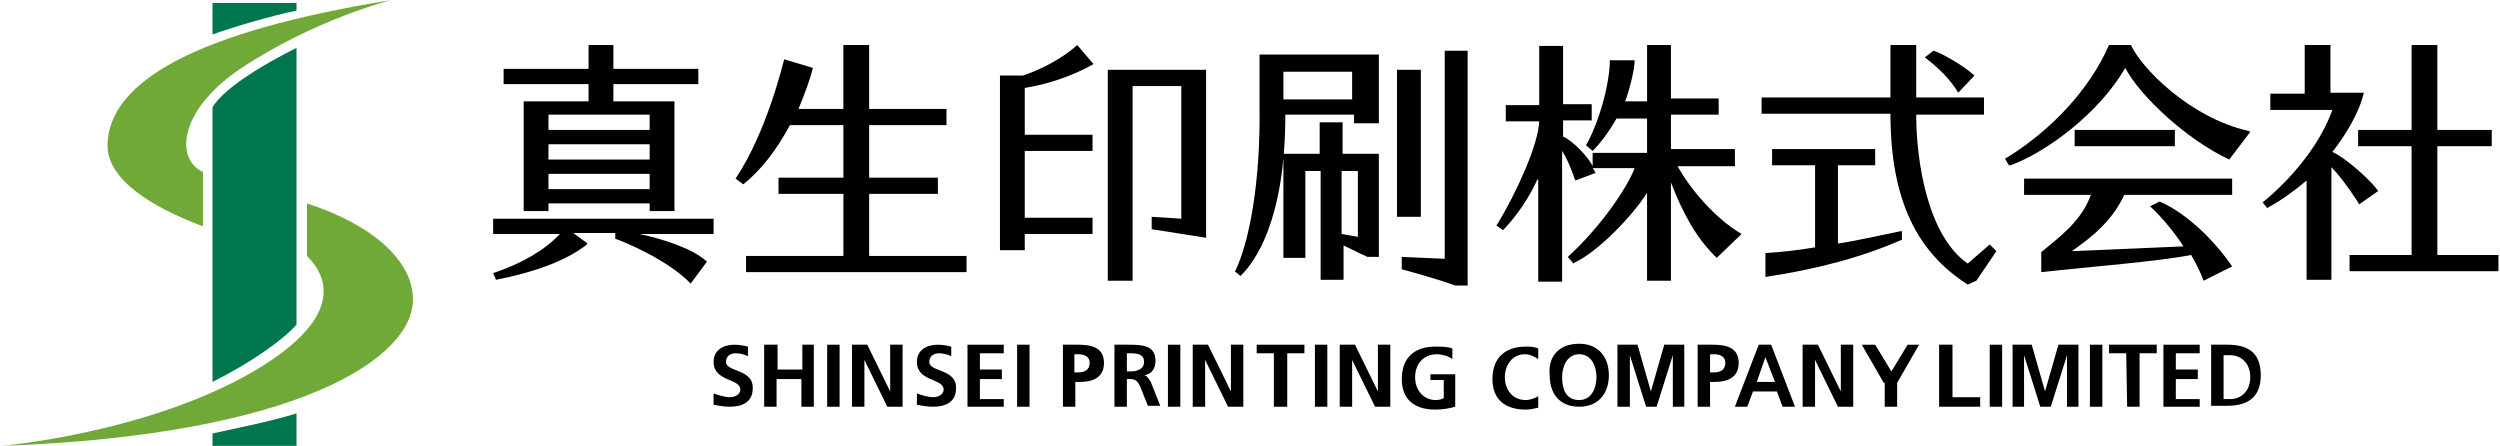 <?xml version="1.0" encoding="utf-8"?>
<!-- Generator: Adobe Illustrator 16.0.0, SVG Export Plug-In . SVG Version: 6.00 Build 0)  -->
<!DOCTYPE svg PUBLIC "-//W3C//DTD SVG 1.1//EN" "http://www.w3.org/Graphics/SVG/1.1/DTD/svg11.dtd">
<svg version="1.1" id="レイヤー_1" xmlns="http://www.w3.org/2000/svg" xmlns:xlink="http://www.w3.org/1999/xlink" x="0px"
	 y="0px" width="258px" height="46px" viewBox="0 0 258 46" enable-background="new 0 0 258 46" xml:space="preserve">
<g id="XMLID_604_">
	<g id="XMLID_501_">
		<path id="XMLID_595_" fill="#70A937" d="M42.616,30.747c0.196,6.205-11.919,14.184-42.454,15.267c0,0,14.972-1.28,26.004-7.683
			c8.373-4.925,8.373-9.063,5.516-11.918c0,0,0-3.842,0-5.418C38.676,23.261,42.518,27.002,42.616,30.747z M11.096,14.888
			c0.197-6.501,9.16-11.623,29.254-14.874c0,0-7.88,1.97-15.563,7.092c-6.402,4.333-6.698,9.357-3.842,10.638c0,0,0,4.137,0,5.614
			C15.43,21.29,10.997,18.434,11.096,14.888z"/>
		<g id="XMLID_591_">
			<path id="XMLID_594_" fill="#00764F" d="M30.599,1.098V0.31h-8.668v3.25C24.098,2.772,28.136,1.591,30.599,1.098z"/>
			<path id="XMLID_593_" fill="#00764F" d="M21.931,11.046v28.368c3.94-1.97,7.29-4.335,8.668-5.909V4.939
				C27.644,6.417,23.311,8.879,21.931,11.046z"/>
			<path id="XMLID_592_" fill="#00764F" d="M21.931,44.733v1.28h8.668v-3.349C27.742,43.552,24.098,44.24,21.931,44.733z"/>
		</g>
	</g>
	<path id="XMLID_589_" d="M99.747,26.413v1.674H76.993v-1.674h10.046V20.01h-6.697v-1.675h6.697v-5.418h-5.516
		c-1.379,2.561-3.053,4.728-4.827,6.107l-0.788-0.591c3.25-4.826,4.925-12.017,5.023-12.313l2.955,0.887
		c-0.296,1.281-0.887,2.758-1.478,4.235h4.629v-6.6h2.66v6.6h7.979v1.674h-7.979v5.418h7.092v1.675h-7.092v6.403H99.747z"/>
	<polygon id="XMLID_588_" points="114.324,7.205 114.324,28.974 116.885,28.974 116.885,8.879 121.909,8.879 121.909,22.571 
		118.855,22.374 118.855,23.655 124.47,24.54 124.47,7.205 	"/>
	<path id="XMLID_587_" d="M112.847,6.614l-1.675-1.97c-1.378,1.281-3.743,2.561-5.614,3.152h-2.363v18.025h2.561v-1.675h6.994
		v-1.674h-6.994v-6.896h6.994v-1.674h-6.994V9.077C108.217,8.682,110.779,7.796,112.847,6.614z"/>
	<path id="XMLID_580_" d="M151.459,5.234v24.231h-1.28c-2.167-0.788-5.516-1.675-5.516-1.675v-1.279l4.432,0.196V5.234H151.459z
		 M144.169,7.205v15.169h2.463V7.205H144.169z M142.299,5.629v7.091h-2.562v-0.886h-7.091c0,10.934-3.153,15.168-4.532,16.548
		l-0.098,0.099l-0.591-0.492l0.099-0.099c2.659-5.91,2.462-15.957,2.462-16.056V5.629H142.299z M139.54,7.402h-7.092v2.856h7.092
		V7.402z M142.299,15.873v10.639h-1.183c0,0-1.478-0.69-2.462-1.183v3.546h-2.365V17.646h-1.576v8.965h-2.266V15.873h3.743v-3.25
		h2.364v3.25H142.299z M140.131,17.646h-1.675v6.501l1.675,0.295V17.646z"/>
	<path id="XMLID_578_" d="M177.167,26.61c-2.167-2.07-3.546-4.729-4.728-7.782l0,0v10.146h-2.463v-9.063
		c-1.575,2.462-5.121,6.107-7.484,7.189l-0.1,0.1l-0.098-0.1l-0.494-0.589l0.1-0.099c3.25-2.956,6.008-6.994,6.796-9.063h-4.335l0,0
		c0.1,0.099,0.1,0.197,0.197,0.295l0.1,0.197l-2.068,0.788l-0.098-0.197c-0.1-0.295-0.592-1.772-1.282-2.857v13.496h-2.464v-10.54
		h-0.098c-1.28,2.856-3.151,4.826-3.446,5.123l-0.1,0.098l-0.688-0.492l0.097-0.099c1.972-3.25,4.235-8.175,4.335-10.638h-3.448
		v-1.675h3.448V4.742h2.463v6.008h2.955v1.675h-2.955V14.1c0.986,0.394,2.661,2.167,3.053,3.054v0.197v-1.576h5.615v-3.546h-3.152
		c-0.788,1.379-1.674,2.561-2.463,3.349l-0.688-0.59c1.28-2.167,2.463-6.304,2.463-8.767h2.561c0,0.887-0.492,2.955-0.985,4.235
		h2.266V4.644h2.463v5.516h4.925v1.675h-4.925v3.547h6.6v1.772h-5.91c1.183,2.167,3.743,5.319,6.599,6.993L177.167,26.61z"/>
	<path id="XMLID_575_" d="M257.838,26.314v1.674h-15.364v-1.674h6.402V15.085h-5.516V13.41h5.516V4.644h2.658v8.767h5.615v1.675
		h-5.615v11.229H257.838z M245.427,19.714c-0.491-0.789-3.053-3.251-4.727-4.039c1.183-1.478,2.758-3.94,3.249-6.107h-3.446V4.644
		h-2.658v5.024h-3.547v1.674h6.402c-1.872,5.221-6.6,9.062-7.093,9.456l-0.098,0.099l0.492,0.591l0.099-0.099
		c1.281-0.689,2.661-1.674,3.939-2.758l0,0v10.244h2.561V17.251c1.185,1.182,2.857,3.743,2.857,3.841L245.427,19.714z"/>
	<path id="XMLID_573_" d="M78.962,35.573h1.281v2.561h2.56v-2.561h1.183v6.401h-1.281V39.12h-2.562v2.854h-1.28v-6.401H78.962z"/>
	<path id="XMLID_571_" d="M85.366,35.573h1.28v6.401h-1.28V35.573z"/>
	<path id="XMLID_569_" d="M87.926,35.573h1.576l2.364,4.826l0,0v-4.826h1.28v6.401H91.57l-2.364-4.826l0,0v4.826h-1.28V35.573z"/>
	<path id="XMLID_567_" d="M123.091,35.573h1.576l2.364,4.826l0,0v-4.826h1.28v6.401h-1.576l-2.364-4.826l0,0v4.826h-1.28V35.573
		L123.091,35.573z"/>
	<path id="XMLID_565_" d="M186.031,35.573h1.577l2.364,4.826l0,0v-4.826h1.28v6.401h-1.577l-2.361-4.826l0,0v4.826h-1.283V35.573z"
		/>
	<path id="XMLID_563_" d="M138.26,35.573h1.576l2.364,4.826l0,0v-4.826h1.28v6.401h-1.574l-2.365-4.826l0,0v4.826h-1.28V35.573z"/>
	<path id="XMLID_561_" d="M104.967,35.573h1.28v6.401h-1.28V35.573z"/>
	<path id="XMLID_558_" d="M109.694,35.573h1.577c1.378,0,2.659,0.295,2.659,1.871c0,1.479-1.083,1.97-2.462,1.97h-0.494v2.561h-1.28
		V35.573L109.694,35.573z M110.876,38.429h0.395c0.591,0,1.182-0.196,1.182-0.984c0-0.689-0.591-0.887-1.182-0.887h-0.395V38.429z"
		/>
	<path id="XMLID_555_" d="M175.197,35.573h1.577c1.378,0,2.658,0.295,2.658,1.871c0,1.479-1.083,1.97-2.463,1.97h-0.492v2.561h-1.28
		V35.573z M176.478,38.429h0.395c0.592,0,1.181-0.196,1.181-0.984c0-0.689-0.589-0.887-1.181-0.887h-0.395V38.429z"/>
	<path id="XMLID_552_" d="M115.013,35.573h1.379c1.379,0,2.856,0,2.856,1.675c0,0.787-0.393,1.379-1.182,1.477l0,0
		c0.295,0,0.493,0.396,0.69,0.689l0.984,2.463h-1.28l-0.788-1.97c-0.197-0.493-0.492-0.787-0.985-0.787h-0.394v2.854h-1.281V35.573
		L115.013,35.573z M116.294,38.331h0.394c0.591,0,1.379-0.197,1.379-0.985s-0.689-0.887-1.379-0.887h-0.394V38.331z"/>
	<path id="XMLID_550_" d="M120.53,35.573h1.28v6.401h-1.28V35.573z"/>
	<path id="XMLID_548_" d="M205.338,35.573h1.282v6.401h-1.282V35.573z"/>
	<path id="XMLID_546_" d="M131.463,36.459h-1.772v-0.886h4.925v0.886h-1.773v5.516h-1.379V36.459L131.463,36.459z"/>
	<path id="XMLID_544_" d="M219.424,36.459h-1.772v-0.886h4.925v0.886h-1.772v5.516h-1.282L219.424,36.459L219.424,36.459z"/>
	<path id="XMLID_542_" d="M135.699,35.573h1.28v6.401h-1.28V35.573z"/>
	<path id="XMLID_540_" d="M215.681,35.573h1.282v6.401h-1.282V35.573z"/>
	<path id="XMLID_537_" d="M162.983,35.474c1.97,0,3.053,1.38,3.053,3.251s-1.083,3.25-3.053,3.25c-2.068,0-3.055-1.379-3.055-3.25
		C159.734,36.854,160.817,35.474,162.983,35.474z M162.983,41.286c1.28,0,1.774-1.28,1.774-2.363c0-1.085-0.494-2.365-1.774-2.365
		s-1.773,1.28-1.773,2.365C161.21,40.006,161.506,41.286,162.983,41.286z"/>
	<path id="XMLID_534_" d="M181.502,35.573h1.28l2.461,6.401h-1.278l-0.592-1.575h-2.463l-0.591,1.575h-1.28L181.502,35.573z
		 M182.19,36.854L182.19,36.854l-0.888,2.561h1.874L182.19,36.854z"/>
	<path id="XMLID_533_" d="M74.924,37.346c0-0.688,0.591-0.887,0.985-0.887s0.887,0.099,1.28,0.296v-0.984
		c-0.394-0.099-0.886-0.197-1.379-0.197c-1.083,0-2.167,0.492-2.167,1.772c0,2.068,2.758,1.676,2.758,2.857
		c0,0.59-0.689,0.787-1.084,0.787c-0.492,0-1.182-0.197-1.674-0.395l0,0v1.183c0.591,0.099,1.083,0.196,1.674,0.196
		c1.28,0,2.364-0.491,2.364-1.87C77.78,38.035,74.924,38.429,74.924,37.346z"/>
	<path id="XMLID_532_" d="M95.904,37.346c0-0.688,0.591-0.887,0.986-0.887c0.393,0,0.886,0.099,1.28,0.296v-0.984
		c-0.395-0.099-0.887-0.197-1.379-0.197c-1.083,0-2.167,0.492-2.167,1.772c0,2.068,2.758,1.676,2.758,2.857
		c0,0.59-0.689,0.787-1.083,0.787c-0.493,0-1.182-0.197-1.675-0.395l0,0v1.183c0.591,0.099,1.084,0.196,1.675,0.196
		c1.28,0,2.364-0.491,2.364-1.87C98.761,38.035,95.904,38.429,95.904,37.346z"/>
	<polygon id="XMLID_531_" points="103.587,41.187 101.125,41.187 101.125,39.12 103.391,39.12 103.391,38.134 101.125,38.134 
		101.125,36.459 103.587,36.459 103.587,35.573 99.845,35.573 99.845,41.975 103.587,41.975 	"/>
	<polygon id="XMLID_530_" points="227.009,41.187 224.545,41.187 224.545,39.12 226.812,39.12 226.812,38.134 224.545,38.134 
		224.545,36.459 227.009,36.459 227.009,35.573 223.265,35.573 223.265,41.975 227.009,41.975 	"/>
	<path id="XMLID_529_" d="M147.617,39.217h1.378v1.872c-0.196,0.098-0.491,0.197-0.786,0.197c-1.38,0-2.168-1.083-2.168-2.363
		c0-1.281,0.788-2.365,2.266-2.365c0.492,0,1.183,0.197,1.577,0.492v-1.083c-0.494-0.196-1.085-0.196-1.774-0.196
		c-2.166,0-3.446,1.182-3.446,3.35c0,2.166,1.378,3.15,3.446,3.15c0.689,0,1.38-0.099,2.069-0.296v-3.348h-2.562V39.217z"/>
	<path id="XMLID_528_" d="M158.746,40.891c-0.294,0.198-0.886,0.396-1.278,0.396c-1.38,0-2.168-1.083-2.168-2.363
		c0-1.281,0.788-2.365,2.068-2.365c0.492,0,0.887,0.197,1.378,0.492v-1.083c-0.392-0.196-0.886-0.196-1.278-0.196
		c-2.168,0-3.448,1.182-3.448,3.35c0,2.166,1.378,3.15,3.448,3.15c0.393,0,0.887-0.099,1.278-0.197V40.891z"/>
	<path id="XMLID_521_" d="M60.838,10.455h-6.796v11.327h2.56v-0.788h10.442v0.788h2.561V10.455h-6.304V8.682h8.766V7.106h-8.766
		V4.644H60.74v2.463h-8.767v1.576h8.767v1.773H60.838z M67.044,19.518H56.602v-1.576h10.442V19.518z M67.044,16.463H56.602v-1.576
		h10.442V16.463z M67.044,11.834v1.576H56.602v-1.576H67.044z M65.961,24.146L65.961,24.146c2.363,0.492,5.516,1.478,6.993,2.855
		l-1.675,2.267c-2.363-2.463-6.895-4.333-7.782-4.63v-0.59h-4.333l1.477,1.083l-0.196,0.197c-2.068,1.575-5.221,2.758-9.26,3.546
		l-0.294-0.69c2.955-0.984,5.318-2.363,6.895-4.038h-6.895v-1.576h22.753v1.576H65.961z"/>
	<path id="XMLID_517_" d="M214.105,13.41h10.342v1.675h-10.342V13.41z M219.326,7.008c1.478,2.856,6.303,7.387,10.736,9.456
		l2.167-2.856l-0.197-0.099c-6.107-1.379-11.131-6.599-12.114-8.865h-2.267c-1.971,4.531-5.911,8.767-10.541,11.623l-0.195,0.099
		l0.393,0.689h0.197C211.248,15.676,216.666,11.638,219.326,7.008z M213.809,25.919L213.809,25.919
		c1.972-1.379,4.138-3.052,5.418-5.811h11.131v-1.675h-21.473v1.675h6.896c-0.985,2.759-3.35,4.432-5.123,5.91v2.068
		c5.32-0.591,11.919-1.085,15.465-1.772c0,0,0.887,1.477,1.28,2.659l2.955-1.478c-1.675-2.463-4.53-5.417-7.486-6.698l-0.984,0.492
		c1.182,1.083,2.561,2.759,3.447,4.137L213.809,25.919z"/>
	<path id="XMLID_513_" d="M198.64,5.924l0.887-0.69c0.493,0.099,2.956,1.379,4.237,2.562l-1.675,1.773
		C201.397,8.387,200.217,7.106,198.64,5.924z M196.177,23.852c-1.969,0.394-5.021,1.084-6.501,1.28v-8.077h3.843v-1.674H182.88
		v1.674h4.435v8.471c-1.774,0.296-3.449,0.493-5.124,0.591v2.463c5.318-0.788,10.048-2.067,14.086-3.842v-0.886H196.177z
		 M203.958,28.974l2.071-3.055l-0.691-0.688l-2.266,1.969c-4.136-2.856-5.318-10.539-5.318-15.366h6.993v-1.773h-6.993V4.644h-2.66
		v5.417h-13.297v1.675h13.297c0,9.062,2.857,14.38,7.979,17.631L203.958,28.974z"/>
	<path id="XMLID_511_" d="M166.922,35.573h2.071l1.378,4.826l0,0l1.38-4.826h2.066v6.401h-1.181v-5.317l0,0l-1.675,5.317h-1.083
		l-1.675-5.317l0,0v5.317h-1.282V35.573z"/>
	<path id="XMLID_509_" d="M207.604,35.573h2.068l1.378,4.826l0,0l1.38-4.826h2.067v6.401h-1.181v-5.317l0,0l-1.675,5.317h-1.083
		l-1.675-5.317l0,0v5.317h-1.183v-6.401H207.604z"/>
	<path id="XMLID_507_" d="M194.404,39.512l-2.266-3.938h1.38l1.675,2.758l1.675-2.758h1.181l-2.265,3.938v2.463h-1.282v-2.463
		H194.404z"/>
	<path id="XMLID_505_" d="M200.217,35.573h1.28v5.417h2.857v0.984h-4.237v-6.401H200.217z"/>
	<path id="XMLID_502_" d="M228.191,35.573h1.675c1.969,0,3.446,0.688,3.446,3.151c0,2.462-1.575,3.152-3.446,3.152h-1.675V35.573z
		 M229.472,41.187h0.688c1.183,0,2.069-0.886,2.069-2.264c0-1.38-0.887-2.266-2.069-2.266h-0.688V41.187z"/>
</g>
</svg>
